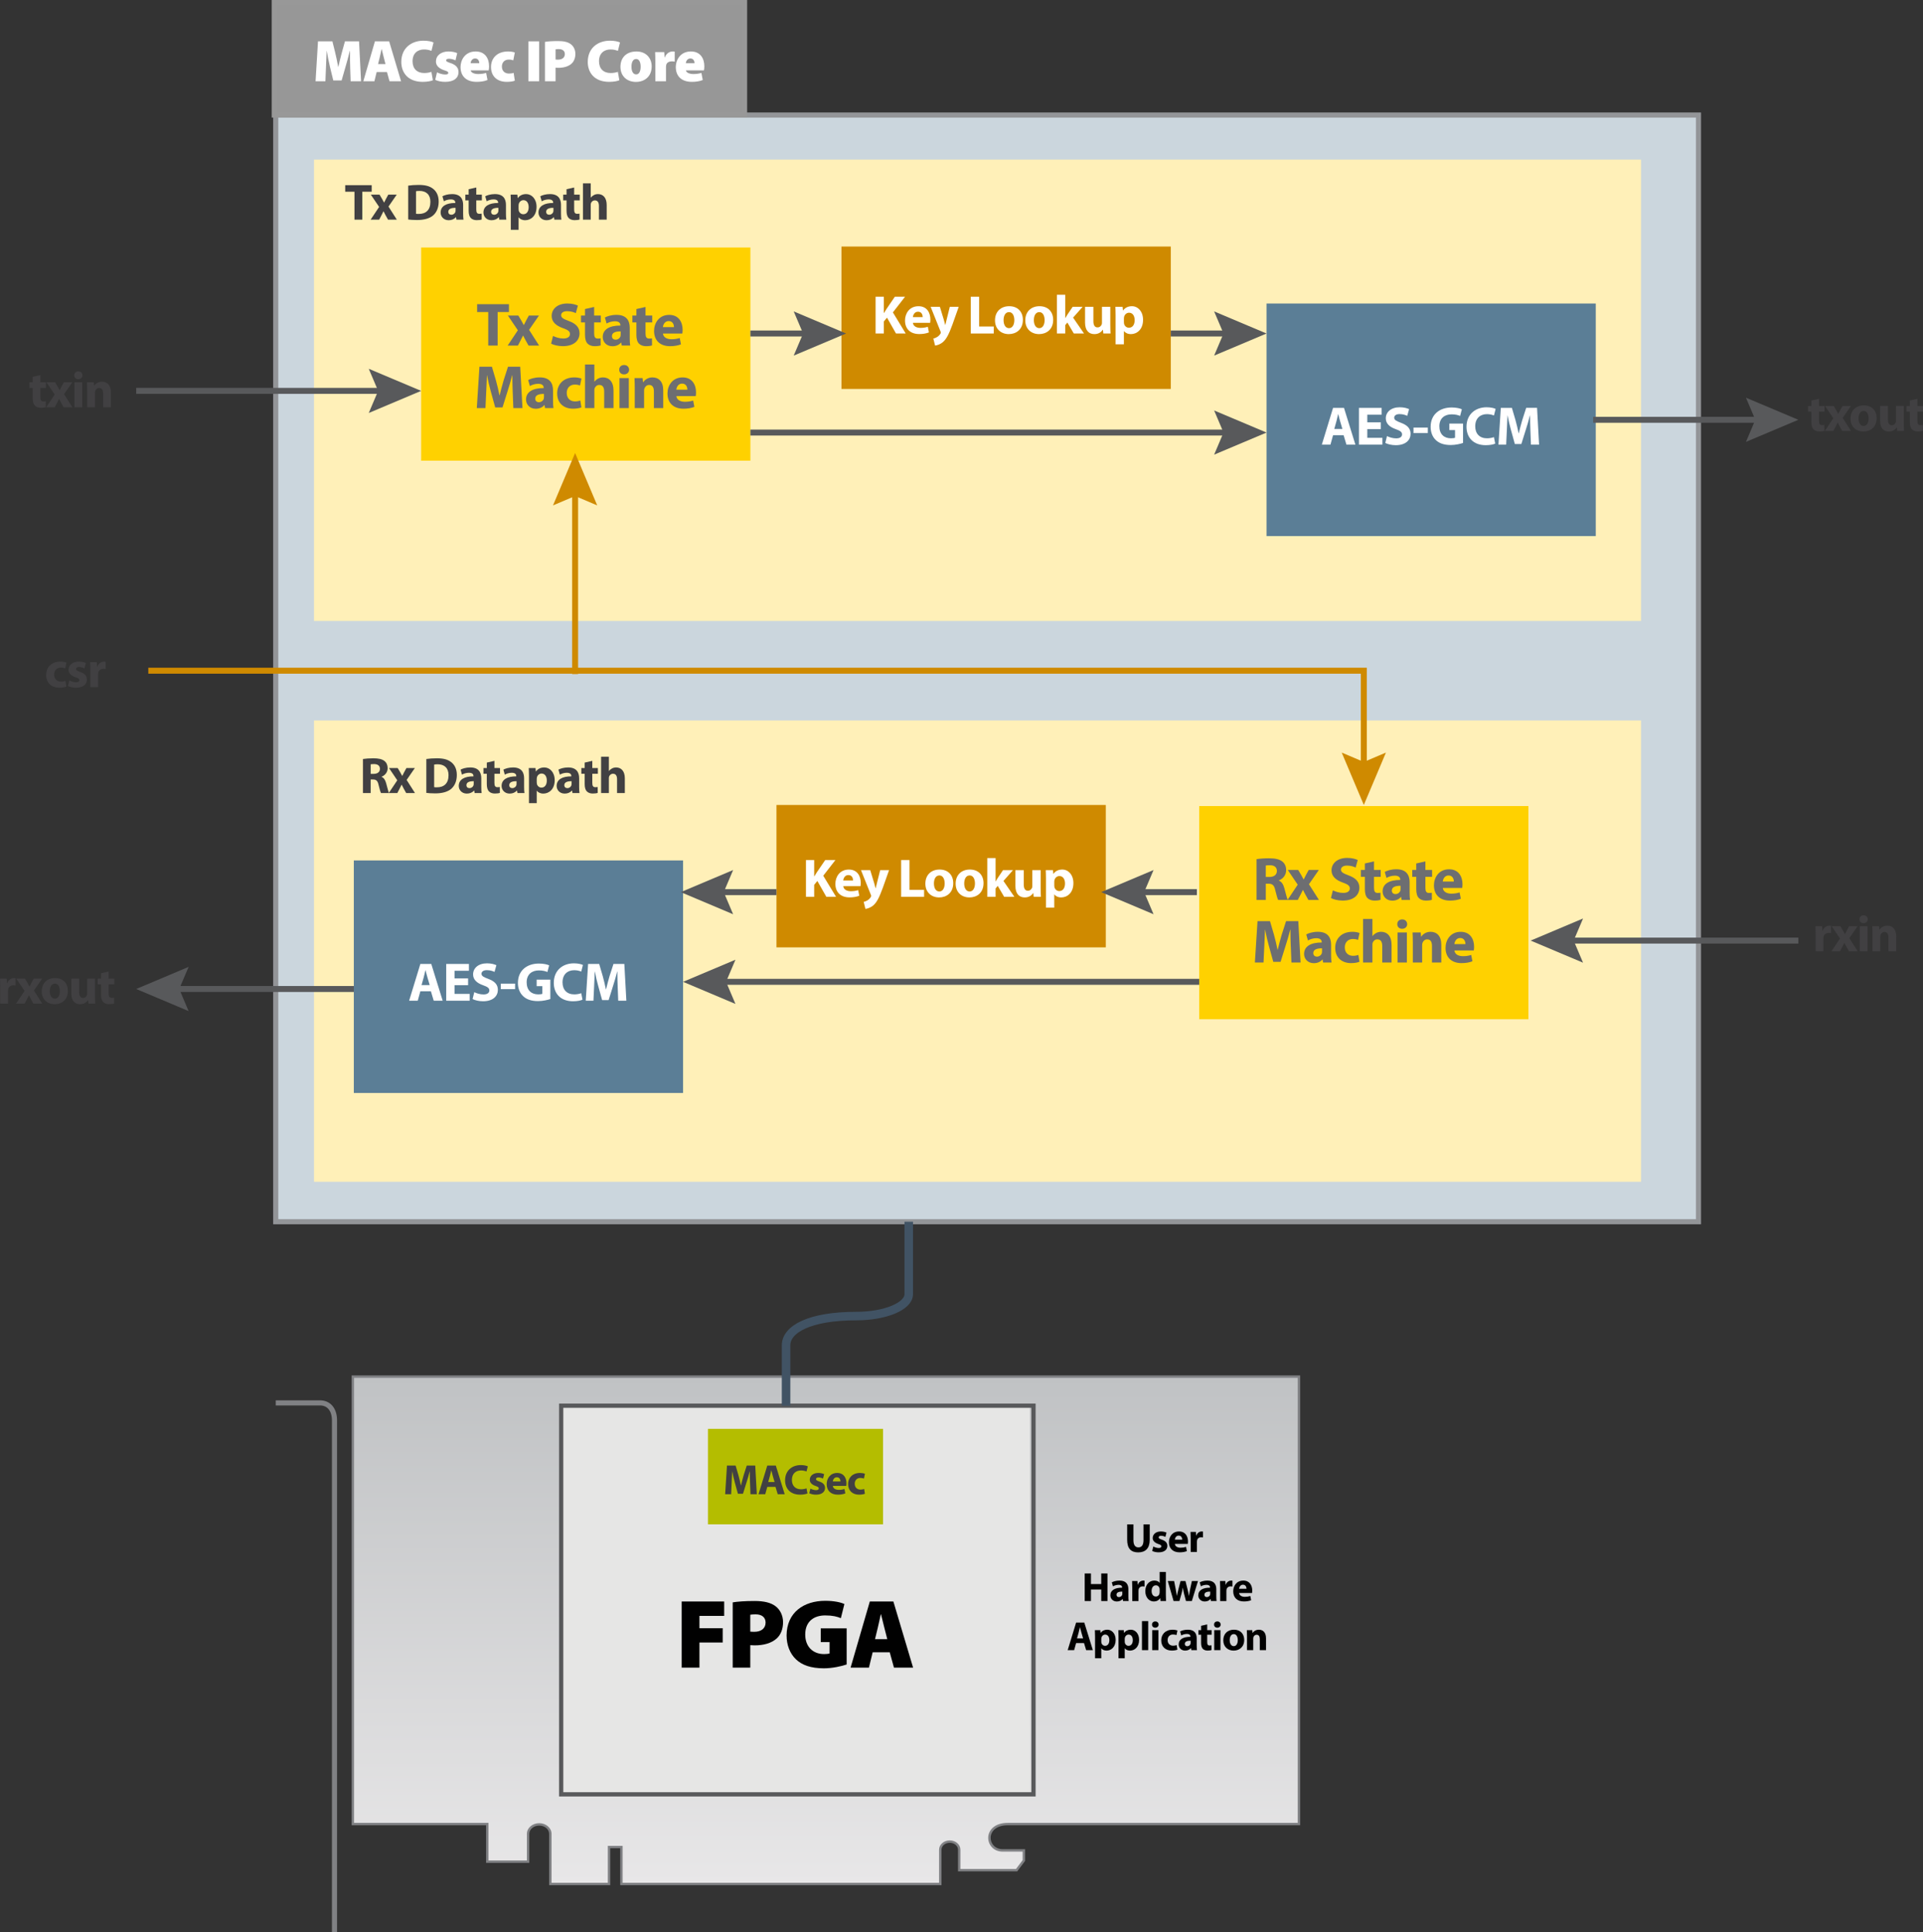 <svg xmlns="http://www.w3.org/2000/svg" xmlns:xlink="http://www.w3.org/1999/xlink" id="Layer_2" data-name="Layer 2" viewBox="0 0 2255.24 2266.48"><rect x="0" y="0" width="2255.24" height="2266.48" fill="#333333" stroke="none"/><defs><style>      .cls-1 {        fill: #cf8a00;      }      .cls-1, .cls-2, .cls-3, .cls-4, .cls-5, .cls-6, .cls-7, .cls-8, .cls-9, .cls-10, .cls-11, .cls-12, .cls-13 {        stroke-width: 0px;      }      .cls-2 {        fill: url(#linear-gradient);      }      .cls-3 {        fill: #6d6e71;      }      .cls-4 {        fill: #ffd100;      }      .cls-14 {        stroke: #808184;      }      .cls-14, .cls-15, .cls-16, .cls-17, .cls-18, .cls-19, .cls-20 {        stroke-miterlimit: 10;      }      .cls-14, .cls-15, .cls-19 {        stroke-width: 6px;      }      .cls-14, .cls-16, .cls-17, .cls-18, .cls-20 {        fill: none;      }      .cls-5 {        fill: #58595b;      }      .cls-6 {        fill: #010101;      }      .cls-7 {        fill: #e6e6e5;      }      .cls-8 {        fill: #5b7e96;      }      .cls-15 {        fill: #979797;        stroke: #989898;      }      .cls-9 {        fill: #fff;      }      .cls-16, .cls-17 {        stroke-width: 7px;      }      .cls-16, .cls-20 {        stroke: #58595b;      }      .cls-17 {        stroke: #cf8a00;      }      .cls-18 {        stroke: #415364;        stroke-width: 10px;      }      .cls-10 {        fill: #414042;      }      .cls-11 {        fill: #b4bd00;      }      .cls-12 {        fill: #fff0b8;      }      .cls-13 {        fill: #808184;      }      .cls-19 {        fill: #cbd6dd;        stroke: #939598;      }      .cls-20 {        stroke-width: 5px;      }    </style><linearGradient id="linear-gradient" x1="968.58" y1="2209.76" x2="968.58" y2="1614.65" gradientUnits="userSpaceOnUse"><stop offset="0" stop-color="#e8e7e8"></stop><stop offset="1" stop-color="#c0c2c4"></stop></linearGradient></defs><g id="Layer_1-2" data-name="Layer 1"><rect class="cls-19" x="323.36" y="134.92" width="1668.56" height="1298.06"></rect><rect class="cls-12" x="368.27" y="187.23" width="1556.3" height="541.09"></rect><rect class="cls-4" x="493.91" y="290.29" width="386.12" height="250.05"></rect><rect class="cls-8" x="1485.35" y="356" width="386.12" height="272.75"></rect><g><path class="cls-2" d="m728.78,2209.76v-43.34h-14.53v43.34h-68.82v-58.79c0-6.14-5.85-11.14-13.05-11.14s-13.05,5-13.05,11.14v32.63h-47.86v-44.14h-157.67v-524.81h1109.55v524.81h-341.46c-6.78,0-12.4,1.74-16.25,5.02-3.41,2.91-5.29,6.89-5.29,11.21,0,7.12,5.48,14.69,15.62,14.69h24.77v11.87l-8.53,11.31h-67.28v-24.03c0-5.24-4.98-9.51-11.1-9.51s-11.1,4.27-11.1,9.51v40.23h-373.96Z"></path><path class="cls-13" d="m1521.94,1616.06v521.99h-340.05c-7.12,0-13.06,1.85-17.17,5.36-3.73,3.18-5.78,7.54-5.78,12.28,0,7.8,5.97,16.1,17.03,16.1h23.36v9.99l-7.82,10.37h-65.16v-22.62c0-6.02-5.61-10.92-12.51-10.92s-12.51,4.9-12.51,10.92v38.82h-371.14v-43.34h-17.35v43.34h-66v-57.38c0-6.92-6.48-12.55-14.46-12.55s-14.46,5.63-14.46,12.55v31.22h-45.04v-44.14h-157.67v-521.99h1106.73m2.82-2.82H412.39v527.62h157.67v44.14h50.68v-34.04c0-5.38,5.21-9.73,11.64-9.73s11.64,4.36,11.64,9.73v60.2h71.64v-43.34h11.72v43.34h376.78v-41.64c0-4.47,4.34-8.1,9.69-8.1s9.69,3.63,9.69,8.1v25.44h69.39l9.24-12.25v-13.76h-26.18c-18.61,0-21.2-28.1,5.92-28.1h342.87v-527.62h0Z"></path></g><path class="cls-14" d="m323.38,1645.47h51.85c10.9,0,17.05,8.36,17.05,20.55,0,10.35,0,600.46,0,600.46"></path><rect class="cls-7" x="658.13" y="1648.76" width="549.66" height="455.84"></rect><g><path class="cls-6" d="m799.45,1878.4h49.84v16.92h-29v14.39h27.28v16.8h-27.28v29.46h-20.83v-77.58Z"></path><path class="cls-6" d="m859.3,1879.44c5.64-.92,13.81-1.61,25.67-1.61,11.16,0,19.11,1.96,24.52,6.1,5.29,3.91,8.86,10.82,8.86,18.76s-2.65,14.73-7.48,19.11c-6.33,5.64-15.42,8.06-25.9,8.06-1.96,0-3.8-.12-5.06-.23v26.36h-20.6v-76.54Zm20.6,34.3c1.15.11,2.53.23,4.72.23,8.17,0,13.24-4.14,13.24-10.82,0-5.75-3.91-9.67-11.74-9.67-3.11,0-5.18.23-6.22.46v19.8Z"></path><path class="cls-6" d="m992.93,1952.29c-5.75,1.96-16.57,4.49-26.7,4.49-15.31,0-25.67-3.8-32.69-10.47-7.25-6.91-11.05-16.92-11.05-28.08.12-26.93,20.14-40.63,45.35-40.63,10.47,0,18.42,1.84,22.44,3.8l-4.14,16.57c-4.37-1.84-9.55-3.22-18.42-3.22-12.78,0-23.37,6.68-23.37,22.44,0,14.5,9.32,22.9,22.1,22.9,2.76,0,5.52-.34,6.45-.69v-13.35h-10.36v-16.11h30.39v42.36Z"></path><path class="cls-6" d="m1023.43,1938.02l-4.37,17.96h-21.52l22.56-77.58h27.62l23.13,77.58h-22.44l-4.95-17.96h-20.03Zm17.15-15.42l-3.57-13.93c-1.15-4.37-2.65-10.7-3.8-15.31h-.23c-1.15,4.6-2.3,11.05-3.45,15.42l-3.34,13.81h14.39Z"></path></g><rect class="cls-20" x="658.13" y="1648.76" width="553.92" height="455.84"></rect><path class="cls-18" d="m1065.75,1432.99v84.97c0,14.18-27.57,25.67-61.58,25.67h0c-54.6,0-82.3,15.36-82.3,34.3v70.84"></path><g><path class="cls-6" d="m1329.25,1787.93v18.62c0,5.57,2.11,8.4,5.86,8.4s5.95-2.69,5.95-8.4v-18.62h7.3v18.15c0,9.98-5.04,14.74-13.49,14.74s-12.96-4.51-12.96-14.83v-18.05h7.34Z"></path><path class="cls-6" d="m1352.58,1813.9c1.34.82,4.13,1.78,6.29,1.78s3.12-.77,3.12-1.97-.72-1.78-3.46-2.69c-4.85-1.63-6.72-4.27-6.67-7.06,0-4.37,3.74-7.68,9.55-7.68,2.74,0,5.18.62,6.62,1.34l-1.3,5.04c-1.06-.58-3.07-1.34-5.09-1.34-1.78,0-2.78.72-2.78,1.92,0,1.1.91,1.68,3.79,2.69,4.46,1.54,6.34,3.79,6.38,7.25,0,4.37-3.46,7.58-10.18,7.58-3.07,0-5.81-.67-7.58-1.63l1.3-5.23Z"></path><path class="cls-6" d="m1377.87,1810.88c.24,3.02,3.22,4.46,6.62,4.46,2.5,0,4.51-.34,6.48-.96l.96,4.94c-2.4.96-5.33,1.44-8.5,1.44-7.97,0-12.53-4.61-12.53-11.95,0-5.95,3.7-12.53,11.86-12.53,7.58,0,10.46,5.9,10.46,11.71,0,1.25-.14,2.35-.24,2.88h-15.12Zm8.59-4.99c0-1.78-.77-4.75-4.13-4.75-3.07,0-4.32,2.78-4.51,4.75h8.64Z"></path><path class="cls-6" d="m1396.4,1804.54c0-3.46-.1-5.71-.19-7.73h6.29l.24,4.32h.19c1.2-3.41,4.08-4.85,6.34-4.85.67,0,1.01,0,1.54.1v6.87c-.53-.1-1.15-.19-1.97-.19-2.69,0-4.51,1.44-4.99,3.7-.1.48-.14,1.06-.14,1.63v11.91h-7.3v-15.75Z"></path><path class="cls-6" d="m1279.45,1845.53v12.43h12.05v-12.43h7.3v32.35h-7.3v-13.54h-12.05v13.54h-7.34v-32.35h7.34Z"></path><path class="cls-6" d="m1317.08,1877.88l-.43-2.35h-.14c-1.54,1.87-3.94,2.88-6.72,2.88-4.75,0-7.58-3.46-7.58-7.2,0-6.1,5.47-9.02,13.78-8.98v-.34c0-1.25-.67-3.02-4.27-3.02-2.4,0-4.94.82-6.48,1.78l-1.34-4.7c1.63-.91,4.85-2.06,9.12-2.06,7.82,0,10.32,4.61,10.32,10.13v8.16c0,2.26.1,4.42.34,5.71h-6.58Zm-.86-11.09c-3.84-.05-6.82.86-6.82,3.7,0,1.87,1.25,2.78,2.88,2.78,1.82,0,3.31-1.2,3.79-2.69.1-.38.14-.82.14-1.25v-2.54Z"></path><path class="cls-6" d="m1327.88,1862.14c0-3.46-.1-5.71-.19-7.73h6.29l.24,4.32h.19c1.2-3.41,4.08-4.85,6.34-4.85.67,0,1.01,0,1.54.1v6.87c-.53-.1-1.15-.19-1.97-.19-2.69,0-4.51,1.44-4.99,3.7-.1.48-.14,1.06-.14,1.63v11.91h-7.3v-15.75Z"></path><path class="cls-6" d="m1367.29,1843.8v27.07c0,2.64.1,5.42.19,7.01h-6.48l-.34-3.46h-.1c-1.49,2.64-4.32,3.98-7.34,3.98-5.57,0-10.03-4.75-10.03-12.05-.05-7.92,4.9-12.48,10.51-12.48,2.88,0,5.14,1.01,6.19,2.64h.1v-12.72h7.3Zm-7.3,20.55c0-.38-.05-.91-.1-1.3-.43-1.97-2.02-3.6-4.27-3.6-3.31,0-5.04,2.98-5.04,6.67,0,3.98,1.97,6.48,4.99,6.48,2.11,0,3.79-1.44,4.22-3.5.14-.53.19-1.06.19-1.68v-3.07Z"></path><path class="cls-6" d="m1376.98,1854.41l1.87,9.6c.48,2.45.96,5.04,1.34,7.73h.1c.48-2.69,1.15-5.38,1.73-7.68l2.5-9.65h5.76l2.35,9.36c.62,2.64,1.25,5.28,1.73,7.97h.1c.34-2.69.82-5.33,1.34-8.02l2.02-9.31h7.15l-7.2,23.47h-6.87l-2.21-8.26c-.58-2.3-1.01-4.42-1.49-7.3h-.1c-.43,2.93-.91,5.09-1.54,7.3l-2.35,8.26h-6.86l-6.82-23.47h7.44Z"></path><path class="cls-6" d="m1420.18,1877.88l-.43-2.35h-.14c-1.54,1.87-3.94,2.88-6.72,2.88-4.75,0-7.58-3.46-7.58-7.2,0-6.1,5.47-9.02,13.78-8.98v-.34c0-1.25-.67-3.02-4.27-3.02-2.4,0-4.94.82-6.48,1.78l-1.34-4.7c1.63-.91,4.85-2.06,9.12-2.06,7.82,0,10.32,4.61,10.32,10.13v8.16c0,2.26.1,4.42.34,5.71h-6.58Zm-.86-11.09c-3.84-.05-6.82.86-6.82,3.7,0,1.87,1.25,2.78,2.88,2.78,1.82,0,3.31-1.2,3.79-2.69.1-.38.14-.82.14-1.25v-2.54Z"></path><path class="cls-6" d="m1430.98,1862.14c0-3.46-.1-5.71-.19-7.73h6.29l.24,4.32h.19c1.2-3.41,4.08-4.85,6.34-4.85.67,0,1.01,0,1.54.1v6.87c-.53-.1-1.15-.19-1.97-.19-2.69,0-4.51,1.44-4.99,3.7-.1.48-.14,1.06-.14,1.63v11.91h-7.3v-15.75Z"></path><path class="cls-6" d="m1453.25,1868.48c.24,3.02,3.22,4.46,6.62,4.46,2.5,0,4.51-.34,6.48-.96l.96,4.94c-2.4.96-5.33,1.44-8.5,1.44-7.97,0-12.53-4.61-12.53-11.95,0-5.95,3.7-12.53,11.86-12.53,7.58,0,10.46,5.9,10.46,11.71,0,1.25-.14,2.35-.24,2.88h-15.12Zm8.59-4.99c0-1.78-.77-4.75-4.13-4.75-3.07,0-4.32,2.78-4.51,4.75h8.64Z"></path><path class="cls-6" d="m1262.03,1927.18l-2.3,8.3h-7.58l9.89-32.35h9.6l10.03,32.35h-7.87l-2.5-8.3h-9.26Zm8.21-5.47l-2.02-6.86c-.58-1.92-1.15-4.32-1.63-6.24h-.1c-.48,1.92-.96,4.37-1.49,6.24l-1.92,6.86h7.15Z"></path><path class="cls-6" d="m1284.25,1919.88c0-3.07-.1-5.71-.19-7.87h6.34l.34,3.26h.1c1.73-2.5,4.42-3.79,7.82-3.79,5.14,0,9.75,4.46,9.75,11.95,0,8.54-5.42,12.58-10.66,12.58-2.83,0-5.04-1.15-6.1-2.69h-.1v11.67h-7.3v-25.11Zm7.3,5.52c0,.58.05,1.1.14,1.54.48,1.97,2.16,3.46,4.27,3.46,3.17,0,5.04-2.64,5.04-6.62,0-3.74-1.68-6.58-4.94-6.58-2.06,0-3.89,1.54-4.37,3.7-.1.38-.14.86-.14,1.3v3.22Z"></path><path class="cls-6" d="m1311.75,1919.88c0-3.07-.1-5.71-.19-7.87h6.34l.34,3.26h.1c1.73-2.5,4.42-3.79,7.82-3.79,5.14,0,9.75,4.46,9.75,11.95,0,8.54-5.42,12.58-10.66,12.58-2.83,0-5.04-1.15-6.1-2.69h-.1v11.67h-7.3v-25.11Zm7.3,5.52c0,.58.05,1.1.14,1.54.48,1.97,2.16,3.46,4.27,3.46,3.17,0,5.04-2.64,5.04-6.62,0-3.74-1.68-6.58-4.94-6.58-2.06,0-3.89,1.54-4.37,3.7-.1.38-.14.86-.14,1.3v3.22Z"></path><path class="cls-6" d="m1339.26,1901.4h7.3v34.08h-7.3v-34.08Z"></path><path class="cls-6" d="m1358.79,1905.48c0,2.02-1.54,3.65-3.94,3.65s-3.84-1.63-3.79-3.65c-.05-2.11,1.49-3.7,3.84-3.7s3.84,1.58,3.89,3.7Zm-7.54,30v-23.47h7.3v23.47h-7.3Z"></path><path class="cls-6" d="m1380.82,1934.91c-1.3.58-3.74,1.06-6.53,1.06-7.58,0-12.43-4.61-12.43-12,0-6.87,4.7-12.48,13.44-12.48,1.92,0,4.03.34,5.57.91l-1.15,5.42c-.86-.38-2.16-.72-4.08-.72-3.84,0-6.34,2.74-6.29,6.58,0,4.32,2.88,6.58,6.43,6.58,1.73,0,3.07-.29,4.18-.72l.86,5.38Z"></path><path class="cls-6" d="m1397.19,1935.48l-.43-2.35h-.14c-1.54,1.87-3.94,2.88-6.72,2.88-4.75,0-7.58-3.46-7.58-7.2,0-6.1,5.47-9.02,13.78-8.98v-.34c0-1.25-.67-3.02-4.27-3.02-2.4,0-4.94.82-6.48,1.78l-1.34-4.7c1.63-.91,4.85-2.06,9.12-2.06,7.82,0,10.32,4.61,10.32,10.13v8.16c0,2.26.1,4.42.34,5.71h-6.58Zm-.86-11.09c-3.84-.05-6.82.86-6.82,3.7,0,1.87,1.25,2.78,2.88,2.78,1.82,0,3.31-1.2,3.79-2.69.1-.38.14-.82.14-1.25v-2.54Z"></path><path class="cls-6" d="m1415.77,1905.29v6.72h5.23v5.38h-5.23v8.5c0,2.83.67,4.13,2.88,4.13.91,0,1.63-.1,2.16-.19l.05,5.52c-.96.38-2.69.62-4.75.62-2.35,0-4.32-.82-5.47-2.02-1.34-1.39-2.02-3.65-2.02-6.96v-9.6h-3.12v-5.38h3.12v-5.09l7.15-1.63Z"></path><path class="cls-6" d="m1431.56,1905.48c0,2.02-1.54,3.65-3.94,3.65s-3.84-1.63-3.79-3.65c-.05-2.11,1.49-3.7,3.84-3.7s3.84,1.58,3.89,3.7Zm-7.54,30v-23.47h7.3v23.47h-7.3Z"></path><path class="cls-6" d="m1459.16,1923.48c0,8.59-6.1,12.53-12.38,12.53-6.87,0-12.15-4.51-12.15-12.1s4.99-12.43,12.53-12.43,12,4.94,12,12Zm-16.99.24c0,4.03,1.68,7.06,4.8,7.06,2.83,0,4.66-2.83,4.66-7.06,0-3.5-1.34-7.06-4.66-7.06-3.5,0-4.8,3.6-4.8,7.06Z"></path><path class="cls-6" d="m1462.47,1919.5c0-2.93-.1-5.42-.19-7.49h6.34l.34,3.22h.14c.96-1.49,3.36-3.74,7.25-3.74,4.8,0,8.4,3.17,8.4,10.08v13.92h-7.3v-13.01c0-3.02-1.06-5.09-3.7-5.09-2.02,0-3.22,1.39-3.7,2.74-.19.43-.29,1.15-.29,1.82v13.54h-7.3v-15.99Z"></path></g><rect class="cls-11" x="830.3" y="1675.91" width="205.33" height="112.02"></rect><g><path class="cls-10" d="m879.64,1739.73c-.15-4.04-.3-8.94-.3-13.83h-.15c-1.05,4.29-2.45,9.09-3.75,13.03l-4.09,13.13h-5.94l-3.59-13.03c-1.1-3.94-2.25-8.74-3.05-13.13h-.1c-.2,4.54-.35,9.74-.6,13.93l-.6,12.78h-7.04l2.15-33.65h10.13l3.29,11.23c1.05,3.89,2.1,8.09,2.85,12.03h.15c.95-3.89,2.1-8.34,3.2-12.08l3.59-11.18h9.94l1.85,33.65h-7.44l-.5-12.88Z"></path><path class="cls-10" d="m899.86,1743.97l-2.4,8.64h-7.89l10.29-33.65h9.99l10.43,33.65h-8.19l-2.6-8.64h-9.64Zm8.54-5.69l-2.1-7.14c-.6-2-1.2-4.49-1.7-6.49h-.1c-.5,2-1,4.54-1.55,6.49l-2,7.14h7.44Z"></path><path class="cls-10" d="m946.99,1751.66c-1.4.7-4.54,1.45-8.64,1.45-11.63,0-17.62-7.24-17.62-16.83,0-11.48,8.19-17.87,18.37-17.87,3.94,0,6.94.8,8.29,1.5l-1.55,6.04c-1.55-.65-3.69-1.25-6.39-1.25-6.04,0-10.73,3.64-10.73,11.13,0,6.74,3.99,10.98,10.78,10.98,2.3,0,4.84-.5,6.34-1.1l1.15,5.94Z"></path><path class="cls-10" d="m950.44,1745.97c1.4.85,4.29,1.85,6.54,1.85s3.25-.8,3.25-2.05-.75-1.85-3.59-2.8c-5.04-1.7-6.99-4.44-6.94-7.34,0-4.54,3.89-7.99,9.94-7.99,2.85,0,5.39.65,6.89,1.4l-1.35,5.24c-1.1-.6-3.2-1.4-5.29-1.4-1.85,0-2.9.75-2.9,2,0,1.15.95,1.75,3.94,2.8,4.64,1.6,6.59,3.94,6.64,7.54,0,4.54-3.6,7.89-10.58,7.89-3.2,0-6.04-.7-7.89-1.7l1.35-5.44Z"></path><path class="cls-10" d="m976.75,1742.82c.25,3.15,3.34,4.64,6.89,4.64,2.6,0,4.69-.35,6.74-1l1,5.14c-2.5,1-5.54,1.5-8.84,1.5-8.29,0-13.03-4.79-13.03-12.43,0-6.19,3.84-13.03,12.33-13.03,7.89,0,10.88,6.14,10.88,12.18,0,1.3-.15,2.45-.25,3h-15.73Zm8.94-5.19c0-1.85-.8-4.94-4.29-4.94-3.2,0-4.49,2.9-4.69,4.94h8.99Z"></path><path class="cls-10" d="m1014.34,1752.01c-1.35.6-3.89,1.1-6.79,1.1-7.89,0-12.93-4.79-12.93-12.48,0-7.14,4.89-12.98,13.98-12.98,2,0,4.19.35,5.79.95l-1.2,5.64c-.9-.4-2.25-.75-4.24-.75-3.99,0-6.59,2.85-6.54,6.84,0,4.49,3,6.84,6.69,6.84,1.8,0,3.2-.3,4.34-.75l.9,5.59Z"></path></g><rect class="cls-15" x="321.67" y="3" width="551.56" height="131.92"></rect><g><path class="cls-9" d="m410.67,78.57c-.14-5.35-.28-11.6-.21-18.9h-.21c-1.46,6.18-3.41,13.2-4.93,18.34l-4.66,16.33h-9.8l-3.96-16.26c-1.18-5.07-2.64-12.02-3.68-18.41h-.14c-.28,6.6-.56,13.55-.76,18.9l-.69,16.75h-11.54l2.85-46.83h16.89l3.13,12.58c1.25,5.21,2.64,11.47,3.61,17.16h.28c1.32-5.7,2.85-12.3,4.24-17.23l3.47-12.51h16.54l2.36,46.83h-12.23l-.56-16.75Z"></path><path class="cls-9" d="m441.73,84.48l-2.64,10.84h-13l13.62-46.83h16.68l13.97,46.83h-13.55l-2.99-10.84h-12.09Zm10.35-9.31l-2.15-8.41c-.7-2.64-1.6-6.46-2.29-9.24h-.14c-.7,2.78-1.39,6.67-2.08,9.31l-2.02,8.34h8.69Z"></path><path class="cls-9" d="m507.67,94.14c-1.81.83-6.18,1.88-11.81,1.88-17.51,0-25.22-10.91-25.22-23.35,0-16.54,12.09-24.95,26.06-24.95,5.42,0,9.8,1.04,11.74,2.08l-2.43,9.87c-2.08-.83-4.93-1.67-8.69-1.67-7.23,0-13.48,4.24-13.48,13.83,0,8.55,5.07,13.83,13.69,13.83,3.06,0,6.46-.62,8.41-1.39l1.74,9.87Z"></path><path class="cls-9" d="m512.53,84.83c1.95,1.18,6.39,2.57,9.52,2.57,2.64,0,3.68-.62,3.68-1.88s-.76-1.81-4.45-2.99c-7.5-2.36-10.08-6.46-10.01-10.42,0-6.81,5.77-11.74,14.73-11.74,4.24,0,7.99.9,10.21,1.95l-2.01,8.48c-1.6-.76-4.79-1.88-7.57-1.88-2.15,0-3.41.56-3.41,1.95,0,1.11,1.11,1.81,5.14,3.13,6.74,2.22,9.31,5.7,9.38,10.63,0,6.53-5.07,11.4-15.63,11.4-4.73,0-8.96-.97-11.67-2.36l2.08-8.83Z"></path><path class="cls-9" d="m552,82.6c.42,2.71,4.38,4.24,8.75,4.24,3.27,0,6.32-.35,9.38-1.32l1.6,8.34c-4.1,1.67-8.55,2.15-12.79,2.15-12.02,0-18.83-6.6-18.83-17.44,0-7.99,5.14-18.21,17.72-18.21,11.05,0,15.77,8.13,15.77,17.51,0,2.08-.28,3.89-.49,4.72h-21.12Zm10.08-8.48c0-1.95-.9-5.56-4.86-5.56-3.68,0-5.14,3.4-5.35,5.56h10.21Z"></path><path class="cls-9" d="m603.76,94.63c-2.08.9-5.63,1.39-9.45,1.39-11.33,0-18.48-6.6-18.48-17.51,0-9.73,6.67-18.14,20.01-18.14,2.5,0,5.49.35,7.92,1.18l-1.81,9.24c-1.18-.49-2.85-.9-5.35-.9-4.73,0-7.99,3.2-7.99,8.2,0,5.56,3.89,8.2,8.27,8.2,2.15,0,3.96-.21,5.49-.83l1.39,9.17Z"></path><path class="cls-9" d="m632.25,48.49v46.83h-12.58v-46.83h12.58Z"></path><path class="cls-9" d="m639.13,49.11c3.41-.56,8.34-.97,15.5-.97,6.74,0,11.54,1.18,14.8,3.68,3.2,2.36,5.35,6.53,5.35,11.33s-1.6,8.89-4.52,11.54c-3.82,3.4-9.31,4.86-15.63,4.86-1.18,0-2.29-.07-3.06-.14v15.91h-12.44v-46.21Zm12.44,20.71c.69.07,1.53.14,2.85.14,4.93,0,7.99-2.5,7.99-6.53,0-3.47-2.36-5.84-7.09-5.84-1.88,0-3.13.14-3.75.28v11.95Z"></path><path class="cls-9" d="m726.33,94.14c-1.81.83-6.18,1.88-11.81,1.88-17.51,0-25.22-10.91-25.22-23.35,0-16.54,12.09-24.95,26.06-24.95,5.42,0,9.8,1.04,11.74,2.08l-2.43,9.87c-2.08-.83-4.93-1.67-8.69-1.67-7.23,0-13.48,4.24-13.48,13.83,0,8.55,5.07,13.83,13.69,13.83,3.06,0,6.46-.62,8.41-1.39l1.74,9.87Z"></path><path class="cls-9" d="m764.27,77.88c0,12.44-8.89,18.21-18.48,18.21-10.21,0-18.14-6.53-18.14-17.65s7.16-18.07,18.83-18.07c10.7,0,17.79,7.23,17.79,17.51Zm-23.7.35c0,5.07,1.67,9.03,5.56,9.03,3.33,0,5.21-3.54,5.21-9.03,0-4.73-1.53-9.03-5.28-9.03-4.1,0-5.49,4.52-5.49,9.03Z"></path><path class="cls-9" d="m768.58,72.67c0-5.42-.14-8.69-.28-11.54h10.7l.42,6.18h.28c1.81-5.21,6.18-6.95,9.1-6.95,1.11,0,1.6,0,2.5.21v11.74c-.9-.21-1.88-.35-3.2-.35-3.68,0-6.18,1.53-6.81,4.31-.14.63-.21,1.32-.21,2.15v16.89h-12.51v-22.65Z"></path><path class="cls-9" d="m804.44,82.6c.42,2.71,4.38,4.24,8.75,4.24,3.27,0,6.32-.35,9.38-1.32l1.6,8.34c-4.1,1.67-8.55,2.15-12.79,2.15-12.02,0-18.83-6.6-18.83-17.44,0-7.99,5.14-18.21,17.72-18.21,11.05,0,15.77,8.13,15.77,17.51,0,2.08-.28,3.89-.49,4.72h-21.12Zm10.08-8.48c0-1.95-.9-5.56-4.86-5.56-3.68,0-5.14,3.4-5.35,5.56h10.21Z"></path></g><g><path class="cls-3" d="m572.6,366h-13.03v-9.22h37.3v9.22h-13.25v39.32h-11.02v-39.32Z"></path><path class="cls-3" d="m607.88,370.11l3.46,5.83c1.01,1.8,1.94,3.6,2.88,5.26h.14c.94-1.87,1.8-3.67,2.74-5.4l3.1-5.69h11.88l-11.59,16.78,11.74,18.43h-12.38l-3.53-6.34c-1.01-1.73-1.87-3.53-2.74-5.33h-.22c-.86,1.87-1.8,3.6-2.66,5.33l-3.31,6.34h-12.03l11.95-17.93-11.67-17.28h12.24Z"></path><path class="cls-3" d="m648.56,394.01c2.95,1.51,7.49,3.02,12.17,3.02,5.04,0,7.71-2.09,7.71-5.26s-2.3-4.75-8.14-6.84c-8.06-2.81-13.32-7.27-13.32-14.33,0-8.28,6.91-14.62,18.36-14.62,5.47,0,9.5,1.15,12.39,2.45l-2.45,8.86c-1.94-.94-5.4-2.3-10.15-2.3s-7.06,2.16-7.06,4.68c0,3.1,2.74,4.46,9,6.84,8.57,3.17,12.6,7.63,12.6,14.47,0,8.14-6.26,15.05-19.59,15.05-5.54,0-11.02-1.44-13.75-2.95l2.23-9.07Z"></path><path class="cls-3" d="m696.8,360.03v10.08h7.85v8.06h-7.85v12.75c0,4.25,1.01,6.19,4.32,6.19,1.37,0,2.45-.14,3.24-.29l.07,8.28c-1.44.58-4.03.94-7.13.94-3.53,0-6.48-1.22-8.21-3.02-2.02-2.09-3.02-5.47-3.02-10.44v-14.4h-4.68v-8.06h4.68v-7.63l10.73-2.45Z"></path><path class="cls-3" d="m729.2,405.32l-.65-3.53h-.22c-2.3,2.81-5.9,4.32-10.08,4.32-7.13,0-11.38-5.18-11.38-10.8,0-9.14,8.21-13.54,20.67-13.46v-.5c0-1.87-1.01-4.54-6.41-4.54-3.6,0-7.42,1.22-9.72,2.66l-2.02-7.06c2.45-1.37,7.27-3.1,13.68-3.1,11.74,0,15.48,6.91,15.48,15.19v12.24c0,3.38.14,6.62.5,8.57h-9.86Zm-1.3-16.63c-5.76-.07-10.22,1.3-10.22,5.54,0,2.81,1.87,4.18,4.32,4.18,2.74,0,4.97-1.8,5.69-4.03.14-.58.22-1.22.22-1.87v-3.82Z"></path><path class="cls-3" d="m757.06,360.03v10.08h7.85v8.06h-7.85v12.75c0,4.25,1.01,6.19,4.32,6.19,1.37,0,2.45-.14,3.24-.29l.07,8.28c-1.44.58-4.03.94-7.13.94-3.53,0-6.48-1.22-8.21-3.02-2.02-2.09-3.02-5.47-3.02-10.44v-14.4h-4.68v-8.06h4.68v-7.63l10.73-2.45Z"></path><path class="cls-3" d="m777.51,391.21c.36,4.54,4.83,6.7,9.94,6.7,3.74,0,6.77-.5,9.72-1.44l1.44,7.42c-3.6,1.44-7.99,2.16-12.75,2.16-11.95,0-18.79-6.91-18.79-17.93,0-8.93,5.54-18.79,17.79-18.79,11.38,0,15.7,8.86,15.7,17.57,0,1.87-.22,3.53-.36,4.32h-22.68Zm12.89-7.49c0-2.66-1.15-7.13-6.19-7.13-4.61,0-6.48,4.18-6.77,7.13h12.96Z"></path><path class="cls-3" d="m601.29,460.09c-.22-5.83-.43-12.89-.43-19.95h-.22c-1.51,6.19-3.53,13.11-5.4,18.79l-5.91,18.94h-8.57l-5.18-18.79c-1.58-5.69-3.24-12.6-4.39-18.94h-.14c-.29,6.55-.5,14.04-.86,20.09l-.86,18.43h-10.15l3.1-48.53h14.62l4.75,16.2c1.51,5.62,3.02,11.67,4.1,17.35h.22c1.37-5.62,3.02-12.02,4.61-17.42l5.18-16.13h14.33l2.66,48.53h-10.73l-.72-18.58Z"></path><path class="cls-3" d="m639.23,478.66l-.65-3.53h-.22c-2.3,2.81-5.9,4.32-10.08,4.32-7.13,0-11.38-5.18-11.38-10.8,0-9.14,8.21-13.54,20.67-13.46v-.5c0-1.87-1.01-4.54-6.41-4.54-3.6,0-7.42,1.22-9.72,2.66l-2.02-7.06c2.45-1.37,7.27-3.1,13.68-3.1,11.74,0,15.48,6.91,15.48,15.19v12.24c0,3.38.14,6.62.5,8.57h-9.87Zm-1.3-16.63c-5.76-.07-10.22,1.3-10.22,5.54,0,2.81,1.87,4.18,4.32,4.18,2.74,0,4.97-1.8,5.69-4.03.14-.58.22-1.22.22-1.87v-3.82Z"></path><path class="cls-3" d="m681.86,477.8c-1.94.86-5.62,1.58-9.79,1.58-11.38,0-18.65-6.91-18.65-18,0-10.3,7.06-18.72,20.16-18.72,2.88,0,6.05.5,8.35,1.37l-1.73,8.14c-1.3-.58-3.24-1.08-6.12-1.08-5.76,0-9.5,4.1-9.43,9.86,0,6.48,4.32,9.87,9.65,9.87,2.59,0,4.61-.43,6.26-1.08l1.3,8.06Z"></path><path class="cls-3" d="m686.1,427.54h10.94v20.09h.14c1.15-1.51,2.59-2.66,4.32-3.6,1.58-.86,3.67-1.37,5.69-1.37,6.98,0,12.31,4.82,12.31,15.41v20.59h-10.94v-19.37c0-4.61-1.58-7.78-5.69-7.78-2.88,0-4.68,1.87-5.47,3.82-.29.72-.36,1.66-.36,2.45v20.88h-10.94v-51.12Z"></path><path class="cls-3" d="m737.8,433.66c0,3.02-2.3,5.47-5.9,5.47s-5.76-2.45-5.69-5.47c-.07-3.17,2.23-5.54,5.76-5.54s5.76,2.38,5.83,5.54Zm-11.3,45v-35.21h10.94v35.21h-10.94Z"></path><path class="cls-3" d="m744.42,454.69c0-4.39-.14-8.14-.29-11.23h9.5l.5,4.82h.22c1.44-2.23,5.04-5.62,10.87-5.62,7.2,0,12.6,4.75,12.6,15.12v20.88h-10.95v-19.51c0-4.54-1.58-7.63-5.54-7.63-3.02,0-4.83,2.09-5.54,4.1-.29.65-.43,1.73-.43,2.74v20.31h-10.95v-23.98Z"></path><path class="cls-3" d="m793.24,464.55c.36,4.54,4.83,6.7,9.94,6.7,3.74,0,6.77-.5,9.72-1.44l1.44,7.42c-3.6,1.44-7.99,2.16-12.75,2.16-11.95,0-18.79-6.91-18.79-17.93,0-8.93,5.54-18.79,17.79-18.79,11.38,0,15.7,8.86,15.7,17.57,0,1.87-.22,3.53-.36,4.32h-22.68Zm12.89-7.49c0-2.66-1.15-7.13-6.19-7.13-4.61,0-6.48,4.18-6.77,7.13h12.96Z"></path></g><rect class="cls-1" x="986.85" y="289.17" width="386.24" height="167.01"></rect><g><path class="cls-9" d="m1026.88,348.04h9.66v19.07h.19c.96-1.66,1.98-3.2,2.94-4.74l9.79-14.33h11.97l-14.27,18.37,15.04,24.77h-11.39l-10.56-18.62-3.71,4.54v14.08h-9.66v-43.13Z"></path><path class="cls-9" d="m1070.66,378.63c.32,4.03,4.29,5.95,8.83,5.95,3.33,0,6.02-.45,8.64-1.28l1.28,6.59c-3.2,1.28-7.1,1.92-11.33,1.92-10.62,0-16.7-6.14-16.7-15.93,0-7.94,4.93-16.7,15.81-16.7,10.11,0,13.95,7.87,13.95,15.62,0,1.66-.19,3.14-.32,3.84h-20.16Zm11.46-6.66c0-2.37-1.02-6.34-5.5-6.34-4.1,0-5.76,3.71-6.02,6.34h11.52Z"></path><path class="cls-9" d="m1102.27,359.88l4.67,15.36c.51,1.86,1.15,4.16,1.54,5.82h.19c.45-1.66.96-4.03,1.41-5.82l3.84-15.36h10.43l-7.29,20.61c-4.48,12.42-7.49,17.41-11.01,20.54-3.39,2.94-6.97,3.97-9.41,4.29l-2.05-8.25c1.22-.19,2.75-.77,4.22-1.66,1.47-.77,3.07-2.3,4.03-3.9.32-.45.51-.96.51-1.41,0-.32-.06-.83-.45-1.6l-11.46-28.61h10.82Z"></path><path class="cls-9" d="m1138.5,348.04h9.79v34.94h17.15v8.19h-26.94v-43.13Z"></path><path class="cls-9" d="m1199.61,375.18c0,11.46-8.13,16.7-16.51,16.7-9.15,0-16.19-6.02-16.19-16.13s6.66-16.58,16.7-16.58,16,6.59,16,16Zm-22.65.32c0,5.38,2.24,9.41,6.4,9.41,3.78,0,6.21-3.78,6.21-9.41,0-4.67-1.79-9.41-6.21-9.41-4.67,0-6.4,4.8-6.4,9.41Z"></path><path class="cls-9" d="m1235.13,375.18c0,11.46-8.13,16.7-16.51,16.7-9.15,0-16.19-6.02-16.19-16.13s6.66-16.58,16.7-16.58,16,6.59,16,16Zm-22.65.32c0,5.38,2.24,9.41,6.4,9.41,3.78,0,6.21-3.78,6.21-9.41,0-4.67-1.79-9.41-6.21-9.41-4.67,0-6.4,4.8-6.4,9.41Z"></path><path class="cls-9" d="m1249.28,373.06h.13c.7-1.28,1.47-2.56,2.24-3.78l6.33-9.41h11.71l-11.2,12.67,12.8,18.62h-11.97l-7.55-12.86-2.5,3.07v9.79h-9.73v-45.44h9.73v27.33Z"></path><path class="cls-9" d="m1302.14,381.13c0,4.1.13,7.42.26,10.05h-8.45l-.45-4.42h-.19c-1.22,1.92-4.16,5.12-9.79,5.12-6.34,0-11.01-3.97-11.01-13.63v-18.37h9.79v16.83c0,4.54,1.47,7.3,4.86,7.3,2.69,0,4.22-1.86,4.86-3.39.26-.58.32-1.34.32-2.11v-18.62h9.79v21.25Z"></path><path class="cls-9" d="m1308.35,370.38c0-4.1-.13-7.62-.26-10.5h8.45l.45,4.35h.13c2.3-3.33,5.89-5.06,10.43-5.06,6.85,0,12.99,5.95,12.99,15.94,0,11.39-7.23,16.77-14.21,16.77-3.78,0-6.72-1.54-8.13-3.58h-.13v15.55h-9.73v-33.47Zm9.73,7.36c0,.77.06,1.47.19,2.05.64,2.62,2.88,4.61,5.7,4.61,4.22,0,6.72-3.52,6.72-8.83,0-4.99-2.24-8.77-6.59-8.77-2.75,0-5.18,2.05-5.82,4.93-.13.51-.19,1.15-.19,1.73v4.29Z"></path></g><g><path class="cls-10" d="m2133.26,467.76v8.4h6.54v6.72h-6.54v10.62c0,3.54.84,5.16,3.6,5.16,1.14,0,2.04-.12,2.7-.24l.06,6.9c-1.2.48-3.36.78-5.94.78-2.94,0-5.4-1.02-6.84-2.52-1.68-1.74-2.52-4.56-2.52-8.7v-12h-3.9v-6.72h3.9v-6.36l8.94-2.04Z"></path><path class="cls-10" d="m2150.54,476.16l2.88,4.86c.84,1.5,1.62,3,2.4,4.38h.12c.78-1.56,1.5-3.06,2.28-4.5l2.58-4.74h9.9l-9.66,13.98,9.78,15.36h-10.32l-2.94-5.28c-.84-1.44-1.56-2.94-2.28-4.44h-.18c-.72,1.56-1.5,3-2.22,4.44l-2.76,5.28h-10.02l9.96-14.94-9.72-14.4h10.2Z"></path><path class="cls-10" d="m2200.88,490.5c0,10.74-7.62,15.66-15.48,15.66-8.58,0-15.18-5.64-15.18-15.12s6.24-15.54,15.66-15.54,15,6.18,15,15Zm-21.24.3c0,5.04,2.1,8.82,6,8.82,3.54,0,5.82-3.54,5.82-8.82,0-4.38-1.68-8.82-5.82-8.82-4.38,0-6,4.5-6,8.82Z"></path><path class="cls-10" d="m2232.68,496.08c0,3.84.12,6.96.24,9.42h-7.92l-.42-4.14h-.18c-1.14,1.8-3.9,4.8-9.18,4.8-5.94,0-10.32-3.72-10.32-12.78v-17.22h9.18v15.78c0,4.26,1.38,6.84,4.56,6.84,2.52,0,3.96-1.74,4.56-3.18.24-.54.3-1.26.3-1.98v-17.46h9.18v19.92Z"></path><path class="cls-10" d="m2248.7,467.76v8.4h6.54v6.72h-6.54v10.62c0,3.54.84,5.16,3.6,5.16,1.14,0,2.04-.12,2.7-.24l.06,6.9c-1.2.48-3.36.78-5.94.78-2.94,0-5.4-1.02-6.84-2.52-1.68-1.74-2.52-4.56-2.52-8.7v-12h-3.9v-6.72h3.9v-6.36l8.94-2.04Z"></path></g><g><path class="cls-9" d="m1563.39,510.45l-3.07,11.07h-10.11l13.18-43.13h12.8l13.38,43.13h-10.5l-3.33-11.07h-12.35Zm10.94-7.29l-2.69-9.15c-.77-2.56-1.54-5.76-2.18-8.32h-.13c-.64,2.56-1.28,5.82-1.98,8.32l-2.56,9.15h9.54Z"></path><path class="cls-9" d="m1619.39,503.29h-15.87v10.24h17.73v8h-27.52v-43.13h26.62v8h-16.83v8.96h15.87v7.94Z"></path><path class="cls-9" d="m1626.62,511.48c2.62,1.34,6.66,2.69,10.82,2.69,4.48,0,6.85-1.86,6.85-4.67s-2.05-4.22-7.23-6.08c-7.17-2.5-11.84-6.46-11.84-12.74,0-7.36,6.14-12.99,16.32-12.99,4.86,0,8.45,1.02,11.01,2.18l-2.18,7.87c-1.73-.83-4.8-2.05-9.02-2.05s-6.27,1.92-6.27,4.16c0,2.75,2.43,3.97,8,6.08,7.62,2.82,11.2,6.78,11.2,12.86,0,7.23-5.57,13.38-17.41,13.38-4.93,0-9.79-1.28-12.22-2.62l1.98-8.06Z"></path><path class="cls-9" d="m1674.49,501.5v6.46h-16.77v-6.46h16.77Z"></path><path class="cls-9" d="m1715.83,519.54c-3.01,1.02-8.7,2.43-14.4,2.43-7.87,0-13.57-1.98-17.54-5.82-3.97-3.71-6.14-9.34-6.08-15.68.06-14.33,10.5-22.53,24.64-22.53,5.57,0,9.86,1.09,11.97,2.11l-2.05,7.81c-2.37-1.02-5.31-1.86-10.05-1.86-8.13,0-14.27,4.61-14.27,13.95s5.57,14.14,13.57,14.14c2.24,0,4.03-.26,4.8-.64v-9.02h-6.66v-7.62h16.06v22.72Z"></path><path class="cls-9" d="m1753.53,520.31c-1.79.9-5.82,1.86-11.07,1.86-14.91,0-22.59-9.28-22.59-21.57,0-14.72,10.5-22.91,23.55-22.91,5.06,0,8.9,1.02,10.62,1.92l-1.98,7.74c-1.98-.83-4.74-1.6-8.19-1.6-7.74,0-13.76,4.67-13.76,14.27,0,8.64,5.12,14.08,13.82,14.08,2.94,0,6.21-.64,8.13-1.41l1.47,7.62Z"></path><path class="cls-9" d="m1794.81,505.01c-.19-5.18-.38-11.46-.38-17.73h-.19c-1.34,5.5-3.14,11.65-4.8,16.7l-5.25,16.83h-7.62l-4.61-16.7c-1.41-5.05-2.88-11.2-3.9-16.83h-.13c-.26,5.82-.45,12.48-.77,17.85l-.77,16.38h-9.02l2.75-43.13h12.99l4.22,14.4c1.34,4.99,2.69,10.37,3.65,15.42h.19c1.22-4.99,2.69-10.69,4.1-15.49l4.61-14.33h12.74l2.37,43.13h-9.54l-.64-16.51Z"></path></g><g><line class="cls-16" x1="452.12" y1="458.47" x2="159.75" y2="458.47"></line><polygon class="cls-5" points="432.46 432.55 443.47 458.47 432.46 484.4 493.91 458.47 432.46 432.55"></polygon></g><rect class="cls-12" x="368.27" y="845.02" width="1556.3" height="541.09"></rect><g><line class="cls-16" x1="950.5" y1="391.17" x2="880.03" y2="391.17"></line><polygon class="cls-5" points="930.84 365.25 941.86 391.17 930.84 417.1 992.29 391.17 930.84 365.25"></polygon></g><g><line class="cls-16" x1="1443.56" y1="391.17" x2="1373.09" y2="391.17"></line><polygon class="cls-5" points="1423.9 365.25 1434.92 391.17 1423.9 417.1 1485.35 391.17 1423.9 365.25"></polygon></g><g><line class="cls-16" x1="1443.56" y1="507.36" x2="880.03" y2="507.36"></line><polygon class="cls-5" points="1423.9 481.43 1434.91 507.36 1423.9 533.28 1485.35 507.36 1423.9 481.43"></polygon></g><g><line class="cls-16" x1="2067.25" y1="492.38" x2="1868.43" y2="492.38"></line><polygon class="cls-5" points="2047.59 466.46 2058.6 492.38 2047.59 518.3 2109.04 492.38 2047.59 466.46"></polygon></g><g><path class="cls-10" d="m47.35,439.95v8.4h6.54v6.72h-6.54v10.62c0,3.54.84,5.16,3.6,5.16,1.14,0,2.04-.12,2.7-.24l.06,6.9c-1.2.48-3.36.78-5.94.78-2.94,0-5.4-1.02-6.84-2.52-1.68-1.74-2.52-4.56-2.52-8.7v-12h-3.9v-6.72h3.9v-6.36l8.94-2.04Z"></path><path class="cls-10" d="m64.63,448.35l2.88,4.86c.84,1.5,1.62,3,2.4,4.38h.12c.78-1.56,1.5-3.06,2.28-4.5l2.58-4.74h9.9l-9.66,13.98,9.78,15.36h-10.32l-2.94-5.28c-.84-1.44-1.56-2.94-2.28-4.44h-.18c-.72,1.56-1.5,3-2.22,4.44l-2.76,5.28h-10.02l9.96-14.94-9.72-14.4h10.2Z"></path><path class="cls-10" d="m96.73,440.19c0,2.52-1.92,4.56-4.92,4.56s-4.8-2.04-4.74-4.56c-.06-2.64,1.86-4.62,4.8-4.62s4.8,1.98,4.86,4.62Zm-9.42,37.5v-29.34h9.12v29.34h-9.12Z"></path><path class="cls-10" d="m102.25,457.71c0-3.66-.12-6.78-.24-9.36h7.92l.42,4.02h.18c1.2-1.86,4.2-4.68,9.06-4.68,6,0,10.5,3.96,10.5,12.6v17.4h-9.12v-16.26c0-3.78-1.32-6.36-4.62-6.36-2.52,0-4.02,1.74-4.62,3.42-.24.54-.36,1.44-.36,2.28v16.92h-9.12v-19.98Z"></path></g><g><line class="cls-16" x1="434.73" y1="1160" x2="201.54" y2="1160"></line><polygon class="cls-5" points="221.2 1134.07 210.18 1160 221.2 1185.92 159.75 1160 221.2 1134.07"></polygon></g><rect class="cls-4" x="1406.39" y="945.44" width="386.12" height="250.05"></rect><g><path class="cls-3" d="m1473.6,1007.71c3.53-.58,8.79-1.01,14.62-1.01,7.2,0,12.24,1.08,15.7,3.82,2.88,2.3,4.46,5.69,4.46,10.15,0,6.19-4.39,10.44-8.57,11.95v.22c3.38,1.37,5.26,4.61,6.48,9.07,1.51,5.47,3.02,11.81,3.96,13.68h-11.23c-.79-1.37-1.94-5.33-3.38-11.3-1.3-6.05-3.38-7.71-7.85-7.78h-3.31v19.08h-10.87v-47.88Zm10.87,20.88h4.32c5.47,0,8.71-2.74,8.71-6.99,0-4.46-3.02-6.7-8.06-6.77-2.66,0-4.18.22-4.97.36v13.39Z"></path><path class="cls-3" d="m1522.49,1020.38l3.46,5.83c1.01,1.8,1.94,3.6,2.88,5.26h.14c.94-1.87,1.8-3.67,2.74-5.4l3.1-5.69h11.88l-11.59,16.78,11.74,18.43h-12.38l-3.53-6.34c-1.01-1.73-1.87-3.53-2.74-5.33h-.22c-.86,1.87-1.8,3.6-2.67,5.33l-3.31,6.34h-12.03l11.95-17.93-11.67-17.28h12.24Z"></path><path class="cls-3" d="m1563.16,1044.29c2.95,1.51,7.49,3.02,12.17,3.02,5.04,0,7.7-2.09,7.7-5.26s-2.3-4.75-8.14-6.84c-8.06-2.81-13.32-7.27-13.32-14.33,0-8.28,6.91-14.62,18.36-14.62,5.47,0,9.5,1.15,12.38,2.45l-2.45,8.86c-1.94-.94-5.4-2.3-10.15-2.3s-7.06,2.16-7.06,4.68c0,3.1,2.74,4.46,9,6.84,8.57,3.17,12.6,7.63,12.6,14.47,0,8.14-6.26,15.05-19.59,15.05-5.54,0-11.02-1.44-13.75-2.95l2.23-9.07Z"></path><path class="cls-3" d="m1611.41,1010.3v10.08h7.85v8.06h-7.85v12.75c0,4.25,1.01,6.19,4.32,6.19,1.37,0,2.45-.14,3.24-.29l.07,8.28c-1.44.58-4.03.94-7.13.94-3.53,0-6.48-1.22-8.21-3.02-2.02-2.09-3.02-5.47-3.02-10.44v-14.4h-4.68v-8.06h4.68v-7.63l10.73-2.45Z"></path><path class="cls-3" d="m1643.81,1055.59l-.65-3.53h-.22c-2.3,2.81-5.9,4.32-10.08,4.32-7.13,0-11.38-5.18-11.38-10.8,0-9.14,8.21-13.54,20.67-13.46v-.5c0-1.87-1.01-4.54-6.41-4.54-3.6,0-7.42,1.22-9.72,2.66l-2.02-7.06c2.45-1.37,7.27-3.1,13.68-3.1,11.74,0,15.48,6.91,15.48,15.19v12.24c0,3.38.14,6.62.5,8.57h-9.86Zm-1.3-16.63c-5.76-.07-10.22,1.3-10.22,5.54,0,2.81,1.87,4.18,4.32,4.18,2.74,0,4.97-1.8,5.69-4.03.14-.58.22-1.22.22-1.87v-3.82Z"></path><path class="cls-3" d="m1671.67,1010.3v10.08h7.85v8.06h-7.85v12.75c0,4.25,1.01,6.19,4.32,6.19,1.37,0,2.45-.14,3.24-.29l.07,8.28c-1.44.58-4.03.94-7.13.94-3.53,0-6.48-1.22-8.21-3.02-2.02-2.09-3.02-5.47-3.02-10.44v-14.4h-4.68v-8.06h4.68v-7.63l10.73-2.45Z"></path><path class="cls-3" d="m1692.12,1041.48c.36,4.54,4.82,6.7,9.94,6.7,3.75,0,6.77-.5,9.72-1.44l1.44,7.42c-3.6,1.44-7.99,2.16-12.75,2.16-11.95,0-18.79-6.91-18.79-17.93,0-8.93,5.54-18.79,17.79-18.79,11.38,0,15.7,8.86,15.7,17.57,0,1.87-.22,3.53-.36,4.32h-22.68Zm12.89-7.49c0-2.66-1.15-7.13-6.19-7.13-4.61,0-6.48,4.18-6.77,7.13h12.96Z"></path><path class="cls-3" d="m1513.78,1110.36c-.22-5.83-.43-12.89-.43-19.95h-.22c-1.51,6.19-3.53,13.11-5.4,18.79l-5.9,18.94h-8.57l-5.18-18.79c-1.58-5.69-3.24-12.6-4.39-18.94h-.14c-.29,6.55-.5,14.04-.86,20.09l-.86,18.43h-10.15l3.1-48.53h14.62l4.75,16.2c1.51,5.62,3.02,11.67,4.1,17.35h.22c1.37-5.62,3.02-12.02,4.61-17.42l5.18-16.13h14.33l2.67,48.53h-10.73l-.72-18.58Z"></path><path class="cls-3" d="m1551.72,1128.94l-.65-3.53h-.22c-2.3,2.81-5.9,4.32-10.08,4.32-7.13,0-11.38-5.18-11.38-10.8,0-9.14,8.21-13.54,20.67-13.46v-.5c0-1.87-1.01-4.54-6.41-4.54-3.6,0-7.42,1.22-9.72,2.66l-2.02-7.06c2.45-1.37,7.27-3.1,13.68-3.1,11.74,0,15.48,6.91,15.48,15.19v12.24c0,3.38.14,6.62.5,8.57h-9.86Zm-1.3-16.63c-5.76-.07-10.22,1.3-10.22,5.54,0,2.81,1.87,4.18,4.32,4.18,2.74,0,4.97-1.8,5.69-4.03.14-.58.22-1.22.22-1.87v-3.82Z"></path><path class="cls-3" d="m1594.34,1128.07c-1.94.86-5.62,1.58-9.79,1.58-11.38,0-18.65-6.91-18.65-18,0-10.3,7.06-18.72,20.16-18.72,2.88,0,6.05.5,8.35,1.37l-1.73,8.14c-1.3-.58-3.24-1.08-6.12-1.08-5.76,0-9.5,4.1-9.43,9.86,0,6.48,4.32,9.87,9.65,9.87,2.59,0,4.61-.43,6.26-1.08l1.3,8.06Z"></path><path class="cls-3" d="m1598.59,1077.81h10.95v20.09h.14c1.15-1.51,2.59-2.66,4.32-3.6,1.58-.86,3.67-1.37,5.69-1.37,6.98,0,12.31,4.82,12.31,15.41v20.59h-10.95v-19.37c0-4.61-1.58-7.78-5.69-7.78-2.88,0-4.68,1.87-5.47,3.82-.29.72-.36,1.66-.36,2.45v20.88h-10.95v-51.12Z"></path><path class="cls-3" d="m1650.29,1083.93c0,3.02-2.3,5.47-5.9,5.47s-5.76-2.45-5.69-5.47c-.07-3.17,2.23-5.54,5.76-5.54s5.76,2.38,5.83,5.54Zm-11.3,45v-35.21h10.95v35.21h-10.95Z"></path><path class="cls-3" d="m1656.91,1104.96c0-4.39-.14-8.14-.29-11.23h9.5l.5,4.82h.22c1.44-2.23,5.04-5.62,10.87-5.62,7.2,0,12.6,4.75,12.6,15.12v20.88h-10.94v-19.51c0-4.54-1.58-7.63-5.54-7.63-3.02,0-4.82,2.09-5.54,4.1-.29.65-.43,1.73-.43,2.74v20.31h-10.94v-23.98Z"></path><path class="cls-3" d="m1705.73,1114.82c.36,4.54,4.82,6.7,9.94,6.7,3.75,0,6.77-.5,9.72-1.44l1.44,7.42c-3.6,1.44-7.99,2.16-12.75,2.16-11.95,0-18.79-6.91-18.79-17.93,0-8.93,5.54-18.79,17.79-18.79,11.38,0,15.7,8.86,15.7,17.57,0,1.87-.22,3.53-.36,4.32h-22.68Zm12.89-7.49c0-2.66-1.15-7.13-6.19-7.13-4.61,0-6.48,4.18-6.77,7.13h12.96Z"></path></g><rect class="cls-1" x="910.61" y="944.16" width="386.24" height="167.01"></rect><g><path class="cls-9" d="m945.2,1008.78h9.66v19.07h.19c.96-1.66,1.98-3.2,2.94-4.74l9.79-14.33h11.97l-14.27,18.37,15.04,24.77h-11.39l-10.56-18.62-3.71,4.54v14.08h-9.66v-43.13Z"></path><path class="cls-9" d="m988.98,1039.37c.32,4.03,4.29,5.95,8.83,5.95,3.33,0,6.02-.45,8.64-1.28l1.28,6.59c-3.2,1.28-7.1,1.92-11.33,1.92-10.62,0-16.7-6.14-16.7-15.93,0-7.94,4.93-16.7,15.81-16.7,10.11,0,13.95,7.87,13.95,15.62,0,1.66-.19,3.14-.32,3.84h-20.16Zm11.46-6.66c0-2.37-1.02-6.34-5.5-6.34-4.1,0-5.76,3.71-6.02,6.34h11.52Z"></path><path class="cls-9" d="m1020.59,1020.62l4.67,15.36c.51,1.86,1.15,4.16,1.54,5.82h.19c.45-1.66.96-4.03,1.41-5.82l3.84-15.36h10.43l-7.3,20.61c-4.48,12.42-7.49,17.41-11.01,20.54-3.39,2.94-6.98,3.97-9.41,4.29l-2.05-8.25c1.22-.19,2.75-.77,4.22-1.66,1.47-.77,3.07-2.3,4.03-3.9.32-.45.51-.96.51-1.41,0-.32-.06-.83-.45-1.6l-11.46-28.61h10.82Z"></path><path class="cls-9" d="m1056.82,1008.78h9.79v34.94h17.15v8.19h-26.94v-43.13Z"></path><path class="cls-9" d="m1117.94,1035.91c0,11.46-8.13,16.7-16.51,16.7-9.15,0-16.19-6.02-16.19-16.13s6.66-16.58,16.7-16.58,16,6.59,16,16Zm-22.65.32c0,5.38,2.24,9.41,6.4,9.41,3.78,0,6.21-3.78,6.21-9.41,0-4.67-1.79-9.41-6.21-9.41-4.67,0-6.4,4.8-6.4,9.41Z"></path><path class="cls-9" d="m1153.45,1035.91c0,11.46-8.13,16.7-16.51,16.7-9.15,0-16.19-6.02-16.19-16.13s6.66-16.58,16.7-16.58,16,6.59,16,16Zm-22.65.32c0,5.38,2.24,9.41,6.4,9.41,3.78,0,6.21-3.78,6.21-9.41,0-4.67-1.79-9.41-6.21-9.41-4.67,0-6.4,4.8-6.4,9.41Z"></path><path class="cls-9" d="m1167.6,1033.8h.13c.7-1.28,1.47-2.56,2.24-3.78l6.34-9.41h11.71l-11.2,12.67,12.8,18.62h-11.97l-7.55-12.86-2.5,3.07v9.79h-9.73v-45.44h9.73v27.33Z"></path><path class="cls-9" d="m1220.46,1041.86c0,4.1.13,7.42.26,10.05h-8.45l-.45-4.42h-.19c-1.22,1.92-4.16,5.12-9.79,5.12-6.33,0-11.01-3.97-11.01-13.63v-18.37h9.79v16.83c0,4.54,1.47,7.3,4.86,7.3,2.69,0,4.22-1.86,4.86-3.39.26-.58.32-1.34.32-2.11v-18.62h9.79v21.25Z"></path><path class="cls-9" d="m1226.67,1031.11c0-4.1-.13-7.62-.26-10.5h8.45l.45,4.35h.13c2.3-3.33,5.89-5.06,10.43-5.06,6.85,0,12.99,5.95,12.99,15.94,0,11.39-7.23,16.77-14.21,16.77-3.78,0-6.72-1.54-8.13-3.58h-.13v15.55h-9.73v-33.47Zm9.73,7.36c0,.77.06,1.47.19,2.05.64,2.62,2.88,4.61,5.7,4.61,4.22,0,6.72-3.52,6.72-8.83,0-4.99-2.24-8.77-6.59-8.77-2.75,0-5.18,2.05-5.82,4.93-.13.51-.19,1.15-.19,1.73v4.29Z"></path></g><rect class="cls-8" x="414.95" y="1009.22" width="386.12" height="272.75"></rect><g><path class="cls-9" d="m492.99,1162.68l-3.07,11.07h-10.11l13.18-43.13h12.8l13.38,43.13h-10.5l-3.33-11.07h-12.35Zm10.94-7.29l-2.69-9.15c-.77-2.56-1.54-5.76-2.18-8.32h-.13c-.64,2.56-1.28,5.82-1.98,8.32l-2.56,9.15h9.54Z"></path><path class="cls-9" d="m548.98,1155.51h-15.87v10.24h17.73v8h-27.52v-43.13h26.62v8h-16.83v8.96h15.87v7.94Z"></path><path class="cls-9" d="m556.22,1163.7c2.62,1.34,6.66,2.69,10.82,2.69,4.48,0,6.85-1.86,6.85-4.67s-2.05-4.22-7.23-6.08c-7.17-2.5-11.84-6.46-11.84-12.74,0-7.36,6.14-12.99,16.32-12.99,4.86,0,8.45,1.02,11.01,2.18l-2.18,7.87c-1.73-.83-4.8-2.05-9.02-2.05s-6.27,1.92-6.27,4.16c0,2.75,2.43,3.97,8,6.08,7.62,2.82,11.2,6.78,11.2,12.86,0,7.23-5.57,13.38-17.41,13.38-4.93,0-9.79-1.28-12.22-2.62l1.98-8.06Z"></path><path class="cls-9" d="m604.09,1153.72v6.46h-16.77v-6.46h16.77Z"></path><path class="cls-9" d="m645.43,1171.77c-3.01,1.02-8.7,2.43-14.4,2.43-7.87,0-13.57-1.98-17.54-5.82-3.97-3.71-6.14-9.34-6.08-15.68.06-14.33,10.5-22.53,24.64-22.53,5.57,0,9.86,1.09,11.97,2.11l-2.05,7.81c-2.37-1.02-5.31-1.86-10.05-1.86-8.13,0-14.27,4.61-14.27,13.95s5.57,14.14,13.57,14.14c2.24,0,4.03-.26,4.8-.64v-9.02h-6.66v-7.62h16.06v22.72Z"></path><path class="cls-9" d="m683.13,1172.53c-1.79.9-5.82,1.86-11.07,1.86-14.91,0-22.59-9.28-22.59-21.57,0-14.72,10.5-22.91,23.55-22.91,5.06,0,8.9,1.02,10.62,1.92l-1.98,7.74c-1.98-.83-4.74-1.6-8.19-1.6-7.74,0-13.76,4.67-13.76,14.27,0,8.64,5.12,14.08,13.82,14.08,2.94,0,6.21-.64,8.13-1.41l1.47,7.62Z"></path><path class="cls-9" d="m724.4,1157.24c-.19-5.18-.38-11.46-.38-17.73h-.19c-1.34,5.5-3.14,11.65-4.8,16.7l-5.25,16.83h-7.62l-4.61-16.7c-1.41-5.05-2.88-11.2-3.9-16.83h-.13c-.26,5.82-.45,12.48-.77,17.85l-.77,16.38h-9.02l2.75-43.13h12.99l4.22,14.4c1.34,4.99,2.69,10.37,3.65,15.42h.19c1.22-4.99,2.69-10.69,4.1-15.49l4.61-14.33h12.74l2.37,43.13h-9.54l-.64-16.51Z"></path></g><g><line class="cls-9" x1="1291.41" y1="1046.4" x2="1403.67" y2="1046.4"></line><g><line class="cls-16" x1="1333.19" y1="1046.4" x2="1403.67" y2="1046.4"></line><polygon class="cls-5" points="1352.85 1072.33 1341.84 1046.4 1352.85 1020.48 1291.41 1046.4 1352.85 1072.33"></polygon></g></g><g><line class="cls-9" x1="798.35" y1="1046.4" x2="910.61" y2="1046.4"></line><g><line class="cls-16" x1="840.13" y1="1046.4" x2="910.61" y2="1046.4"></line><polygon class="cls-5" points="859.79 1072.33 848.78 1046.4 859.79 1020.48 798.35 1046.4 859.79 1072.33"></polygon></g></g><g><line class="cls-9" x1="1795.1" y1="1103.23" x2="2109.04" y2="1103.23"></line><g><line class="cls-16" x1="1836.89" y1="1103.23" x2="2109.04" y2="1103.23"></line><polygon class="cls-5" points="1856.55 1129.15 1845.54 1103.23 1856.55 1077.31 1795.1 1103.23 1856.55 1129.15"></polygon></g></g><g><line class="cls-9" x1="801.07" y1="1151.6" x2="1406.39" y2="1151.6"></line><g><line class="cls-16" x1="842.85" y1="1151.6" x2="1406.39" y2="1151.6"></line><polygon class="cls-5" points="862.51 1177.52 851.5 1151.6 862.51 1125.68 801.07 1151.6 862.51 1177.52"></polygon></g></g><g><polyline class="cls-17" points="173.93 786.67 1599.45 786.67 1599.45 902.37"></polyline><polygon class="cls-1" points="1573.53 882.71 1599.45 893.72 1625.38 882.71 1599.45 944.16 1573.53 882.71"></polygon></g><g><path class="cls-10" d="m2129.32,1096.03c0-4.32-.12-7.14-.24-9.66h7.86l.3,5.4h.24c1.5-4.26,5.1-6.06,7.92-6.06.84,0,1.26,0,1.92.12v8.58c-.66-.12-1.44-.24-2.46-.24-3.36,0-5.64,1.8-6.24,4.62-.12.6-.18,1.32-.18,2.04v14.88h-9.12v-19.68Z"></path><path class="cls-10" d="m2158.36,1086.37l2.88,4.86c.84,1.5,1.62,3,2.4,4.38h.12c.78-1.56,1.5-3.06,2.28-4.5l2.58-4.74h9.9l-9.66,13.98,9.78,15.36h-10.32l-2.94-5.28c-.84-1.44-1.56-2.94-2.28-4.44h-.18c-.72,1.56-1.5,3-2.22,4.44l-2.76,5.28h-10.02l9.96-14.94-9.72-14.4h10.2Z"></path><path class="cls-10" d="m2190.46,1078.21c0,2.52-1.92,4.56-4.92,4.56s-4.8-2.04-4.74-4.56c-.06-2.64,1.86-4.62,4.8-4.62s4.8,1.98,4.86,4.62Zm-9.42,37.5v-29.34h9.12v29.34h-9.12Z"></path><path class="cls-10" d="m2195.98,1095.73c0-3.66-.12-6.78-.24-9.36h7.92l.42,4.02h.18c1.2-1.86,4.2-4.68,9.06-4.68,6,0,10.5,3.96,10.5,12.6v17.4h-9.12v-16.26c0-3.78-1.32-6.36-4.62-6.36-2.52,0-4.02,1.74-4.62,3.42-.24.54-.36,1.44-.36,2.28v16.92h-9.12v-19.98Z"></path></g><g><path class="cls-10" d="m.24,1157.52c0-4.32-.12-7.14-.24-9.66h7.86l.3,5.4h.24c1.5-4.26,5.1-6.06,7.92-6.06.84,0,1.26,0,1.92.12v8.58c-.66-.12-1.44-.24-2.46-.24-3.36,0-5.64,1.8-6.24,4.62-.12.6-.18,1.32-.18,2.04v14.88H.24v-19.68Z"></path><path class="cls-10" d="m29.28,1147.86l2.88,4.86c.84,1.5,1.62,3,2.4,4.38h.12c.78-1.56,1.5-3.06,2.28-4.5l2.58-4.74h9.9l-9.66,13.98,9.78,15.36h-10.32l-2.94-5.28c-.84-1.44-1.56-2.94-2.28-4.44h-.18c-.72,1.56-1.5,3-2.22,4.44l-2.76,5.28h-10.02l9.96-14.94-9.72-14.4h10.2Z"></path><path class="cls-10" d="m79.62,1162.2c0,10.74-7.62,15.66-15.48,15.66-8.58,0-15.18-5.64-15.18-15.12s6.24-15.54,15.66-15.54,15,6.18,15,15Zm-21.24.3c0,5.04,2.1,8.82,6,8.82,3.54,0,5.82-3.54,5.82-8.82,0-4.38-1.68-8.82-5.82-8.82-4.38,0-6,4.5-6,8.82Z"></path><path class="cls-10" d="m111.42,1167.78c0,3.84.12,6.96.24,9.42h-7.92l-.42-4.14h-.18c-1.14,1.8-3.9,4.8-9.18,4.8-5.94,0-10.32-3.72-10.32-12.78v-17.22h9.18v15.78c0,4.26,1.38,6.84,4.56,6.84,2.52,0,3.96-1.74,4.56-3.18.24-.54.3-1.26.3-1.98v-17.46h9.18v19.92Z"></path><path class="cls-10" d="m127.44,1139.46v8.4h6.54v6.72h-6.54v10.62c0,3.54.84,5.16,3.6,5.16,1.14,0,2.04-.12,2.7-.24l.06,6.9c-1.2.48-3.36.78-5.94.78-2.94,0-5.4-1.02-6.84-2.52-1.68-1.74-2.52-4.56-2.52-8.7v-12h-3.9v-6.72h3.9v-6.36l8.94-2.04Z"></path></g><g><path class="cls-10" d="m77.84,805.29c-1.62.72-4.68,1.32-8.16,1.32-9.48,0-15.54-5.76-15.54-15,0-8.58,5.88-15.6,16.8-15.6,2.4,0,5.04.42,6.96,1.14l-1.44,6.78c-1.08-.48-2.7-.9-5.1-.9-4.8,0-7.92,3.42-7.86,8.22,0,5.4,3.6,8.22,8.04,8.22,2.16,0,3.84-.36,5.22-.9l1.08,6.72Z"></path><path class="cls-10" d="m81.32,798.03c1.68,1.02,5.16,2.22,7.86,2.22s3.9-.96,3.9-2.46-.9-2.22-4.32-3.36c-6.06-2.04-8.4-5.34-8.34-8.82,0-5.46,4.68-9.6,11.94-9.6,3.42,0,6.48.78,8.28,1.68l-1.62,6.3c-1.32-.72-3.84-1.68-6.36-1.68-2.22,0-3.48.9-3.48,2.4,0,1.38,1.14,2.1,4.74,3.36,5.58,1.92,7.92,4.74,7.98,9.06,0,5.46-4.32,9.48-12.72,9.48-3.84,0-7.26-.84-9.48-2.04l1.62-6.54Z"></path><path class="cls-10" d="m105.92,786.33c0-4.32-.12-7.14-.24-9.66h7.86l.3,5.4h.24c1.5-4.26,5.1-6.06,7.92-6.06.84,0,1.26,0,1.92.12v8.58c-.66-.12-1.44-.24-2.46-.24-3.36,0-5.64,1.8-6.24,4.62-.12.6-.18,1.32-.18,2.04v14.88h-9.12v-19.68Z"></path></g><g><line class="cls-9" x1="674.47" y1="531.34" x2="674.47" y2="790.63"></line><g><line class="cls-17" x1="674.47" y1="573.13" x2="674.47" y2="790.63"></line><polygon class="cls-1" points="648.55 592.79 674.47 581.78 700.4 592.79 674.47 531.34 648.55 592.79"></polygon></g></g><g><path class="cls-10" d="m415.71,224.88h-10.86v-7.68h31.08v7.68h-11.04v32.76h-9.18v-32.76Z"></path><path class="cls-10" d="m445.11,228.3l2.88,4.86c.84,1.5,1.62,3,2.4,4.38h.12c.78-1.56,1.5-3.06,2.28-4.5l2.58-4.74h9.9l-9.66,13.98,9.78,15.36h-10.32l-2.94-5.28c-.84-1.44-1.56-2.94-2.28-4.44h-.18c-.72,1.56-1.5,3-2.22,4.44l-2.76,5.28h-10.02l9.96-14.94-9.72-14.4h10.2Z"></path><path class="cls-10" d="m478.71,217.74c3.36-.54,7.74-.84,12.36-.84,7.68,0,12.66,1.38,16.56,4.32,4.2,3.12,6.84,8.1,6.84,15.24,0,7.74-2.82,13.08-6.72,16.38-4.26,3.54-10.74,5.22-18.66,5.22-4.74,0-8.1-.3-10.38-.6v-39.72Zm9.18,33c.78.18,2.04.18,3.18.18,8.28.06,13.68-4.5,13.68-14.16.06-8.4-4.86-12.84-12.72-12.84-2.04,0-3.36.18-4.14.36v26.46Z"></path><path class="cls-10" d="m535.35,257.64l-.54-2.94h-.18c-1.92,2.34-4.92,3.6-8.4,3.6-5.94,0-9.48-4.32-9.48-9,0-7.62,6.84-11.28,17.22-11.22v-.42c0-1.56-.84-3.78-5.34-3.78-3,0-6.18,1.02-8.1,2.22l-1.68-5.88c2.04-1.14,6.06-2.58,11.4-2.58,9.78,0,12.9,5.76,12.9,12.66v10.2c0,2.82.12,5.52.42,7.14h-8.22Zm-1.08-13.86c-4.8-.06-8.52,1.08-8.52,4.62,0,2.34,1.56,3.48,3.6,3.48,2.28,0,4.14-1.5,4.74-3.36.12-.48.18-1.02.18-1.56v-3.18Z"></path><path class="cls-10" d="m558.57,219.9v8.4h6.54v6.72h-6.54v10.62c0,3.54.84,5.16,3.6,5.16,1.14,0,2.04-.12,2.7-.24l.06,6.9c-1.2.48-3.36.78-5.94.78-2.94,0-5.4-1.02-6.84-2.52-1.68-1.74-2.52-4.56-2.52-8.7v-12h-3.9v-6.72h3.9v-6.36l8.94-2.04Z"></path><path class="cls-10" d="m585.57,257.64l-.54-2.94h-.18c-1.92,2.34-4.92,3.6-8.4,3.6-5.94,0-9.48-4.32-9.48-9,0-7.62,6.84-11.28,17.22-11.22v-.42c0-1.56-.84-3.78-5.34-3.78-3,0-6.18,1.02-8.1,2.22l-1.68-5.88c2.04-1.14,6.06-2.58,11.4-2.58,9.78,0,12.9,5.76,12.9,12.66v10.2c0,2.82.12,5.52.42,7.14h-8.22Zm-1.08-13.86c-4.8-.06-8.52,1.08-8.52,4.62,0,2.34,1.56,3.48,3.6,3.48,2.28,0,4.14-1.5,4.74-3.36.12-.48.18-1.02.18-1.56v-3.18Z"></path><path class="cls-10" d="m599.07,238.14c0-3.84-.12-7.14-.24-9.84h7.92l.42,4.08h.12c2.16-3.12,5.52-4.74,9.78-4.74,6.42,0,12.18,5.58,12.18,14.94,0,10.68-6.78,15.72-13.32,15.72-3.54,0-6.3-1.44-7.62-3.36h-.12v14.58h-9.12v-31.38Zm9.12,6.9c0,.72.06,1.38.18,1.92.6,2.46,2.7,4.32,5.34,4.32,3.96,0,6.3-3.3,6.3-8.28,0-4.68-2.1-8.22-6.18-8.22-2.58,0-4.86,1.92-5.46,4.62-.12.48-.18,1.08-.18,1.62v4.02Z"></path><path class="cls-10" d="m650.13,257.64l-.54-2.94h-.18c-1.92,2.34-4.92,3.6-8.4,3.6-5.94,0-9.48-4.32-9.48-9,0-7.62,6.84-11.28,17.22-11.22v-.42c0-1.56-.84-3.78-5.34-3.78-3,0-6.18,1.02-8.1,2.22l-1.68-5.88c2.04-1.14,6.06-2.58,11.4-2.58,9.78,0,12.9,5.76,12.9,12.66v10.2c0,2.82.12,5.52.42,7.14h-8.22Zm-1.08-13.86c-4.8-.06-8.52,1.08-8.52,4.62,0,2.34,1.56,3.48,3.6,3.48,2.28,0,4.14-1.5,4.74-3.36.12-.48.18-1.02.18-1.56v-3.18Z"></path><path class="cls-10" d="m673.35,219.9v8.4h6.54v6.72h-6.54v10.62c0,3.54.84,5.16,3.6,5.16,1.14,0,2.04-.12,2.7-.24l.06,6.9c-1.2.48-3.36.78-5.94.78-2.94,0-5.4-1.02-6.84-2.52-1.68-1.74-2.52-4.56-2.52-8.7v-12h-3.9v-6.72h3.9v-6.36l8.94-2.04Z"></path><path class="cls-10" d="m683.67,215.04h9.12v16.74h.12c.96-1.26,2.16-2.22,3.6-3,1.32-.72,3.06-1.14,4.74-1.14,5.82,0,10.26,4.02,10.26,12.84v17.16h-9.12v-16.14c0-3.84-1.32-6.48-4.74-6.48-2.4,0-3.9,1.56-4.56,3.18-.24.6-.3,1.38-.3,2.04v17.4h-9.12v-42.6Z"></path></g><g><path class="cls-10" d="m425.65,890.26c2.94-.48,7.32-.84,12.18-.84,6,0,10.2.9,13.08,3.18,2.4,1.92,3.72,4.74,3.72,8.46,0,5.16-3.66,8.7-7.14,9.96v.18c2.82,1.14,4.38,3.84,5.4,7.56,1.26,4.56,2.52,9.84,3.3,11.4h-9.36c-.66-1.14-1.62-4.44-2.82-9.42-1.08-5.04-2.82-6.42-6.54-6.48h-2.76v15.9h-9.06v-39.9Zm9.06,17.4h3.6c4.56,0,7.26-2.28,7.26-5.82,0-3.72-2.52-5.58-6.72-5.64-2.22,0-3.48.18-4.14.3v11.16Z"></path><path class="cls-10" d="m466.39,900.82l2.88,4.86c.84,1.5,1.62,3,2.4,4.38h.12c.78-1.56,1.5-3.06,2.28-4.5l2.58-4.74h9.9l-9.66,13.98,9.78,15.36h-10.32l-2.94-5.28c-.84-1.44-1.56-2.94-2.28-4.44h-.18c-.72,1.56-1.5,3-2.22,4.44l-2.76,5.28h-10.02l9.96-14.94-9.72-14.4h10.2Z"></path><path class="cls-10" d="m499.99,890.26c3.36-.54,7.74-.84,12.36-.84,7.68,0,12.66,1.38,16.56,4.32,4.2,3.12,6.84,8.1,6.84,15.24,0,7.74-2.82,13.08-6.72,16.38-4.26,3.54-10.74,5.22-18.66,5.22-4.74,0-8.1-.3-10.38-.6v-39.72Zm9.18,33c.78.18,2.04.18,3.18.18,8.28.06,13.68-4.5,13.68-14.16.06-8.4-4.86-12.84-12.72-12.84-2.04,0-3.36.18-4.14.36v26.46Z"></path><path class="cls-10" d="m556.63,930.16l-.54-2.94h-.18c-1.92,2.34-4.92,3.6-8.4,3.6-5.94,0-9.48-4.32-9.48-9,0-7.62,6.84-11.28,17.22-11.22v-.42c0-1.56-.84-3.78-5.34-3.78-3,0-6.18,1.02-8.1,2.22l-1.68-5.88c2.04-1.14,6.06-2.58,11.4-2.58,9.78,0,12.9,5.76,12.9,12.66v10.2c0,2.82.12,5.52.42,7.14h-8.22Zm-1.08-13.86c-4.8-.06-8.52,1.08-8.52,4.62,0,2.34,1.56,3.48,3.6,3.48,2.28,0,4.14-1.5,4.74-3.36.12-.48.18-1.02.18-1.56v-3.18Z"></path><path class="cls-10" d="m579.85,892.42v8.4h6.54v6.72h-6.54v10.62c0,3.54.84,5.16,3.6,5.16,1.14,0,2.04-.12,2.7-.24l.06,6.9c-1.2.48-3.36.78-5.94.78-2.94,0-5.4-1.02-6.84-2.52-1.68-1.74-2.52-4.56-2.52-8.7v-12h-3.9v-6.72h3.9v-6.36l8.94-2.04Z"></path><path class="cls-10" d="m606.85,930.16l-.54-2.94h-.18c-1.92,2.34-4.92,3.6-8.4,3.6-5.94,0-9.48-4.32-9.48-9,0-7.62,6.84-11.28,17.22-11.22v-.42c0-1.56-.84-3.78-5.34-3.78-3,0-6.18,1.02-8.1,2.22l-1.68-5.88c2.04-1.14,6.06-2.58,11.4-2.58,9.78,0,12.9,5.76,12.9,12.66v10.2c0,2.82.12,5.52.42,7.14h-8.22Zm-1.08-13.86c-4.8-.06-8.52,1.08-8.52,4.62,0,2.34,1.56,3.48,3.6,3.48,2.28,0,4.14-1.5,4.74-3.36.12-.48.18-1.02.18-1.56v-3.18Z"></path><path class="cls-10" d="m620.35,910.66c0-3.84-.12-7.14-.24-9.84h7.92l.42,4.08h.12c2.16-3.12,5.52-4.74,9.78-4.74,6.42,0,12.18,5.58,12.18,14.94,0,10.68-6.78,15.72-13.32,15.72-3.54,0-6.3-1.44-7.62-3.36h-.12v14.58h-9.12v-31.38Zm9.12,6.9c0,.72.06,1.38.18,1.92.6,2.46,2.7,4.32,5.34,4.32,3.96,0,6.3-3.3,6.3-8.28,0-4.68-2.1-8.22-6.18-8.22-2.58,0-4.86,1.92-5.46,4.62-.12.48-.18,1.08-.18,1.62v4.02Z"></path><path class="cls-10" d="m671.41,930.16l-.54-2.94h-.18c-1.92,2.34-4.92,3.6-8.4,3.6-5.94,0-9.48-4.32-9.48-9,0-7.62,6.84-11.28,17.22-11.22v-.42c0-1.56-.84-3.78-5.34-3.78-3,0-6.18,1.02-8.1,2.22l-1.68-5.88c2.04-1.14,6.06-2.58,11.4-2.58,9.78,0,12.9,5.76,12.9,12.66v10.2c0,2.82.12,5.52.42,7.14h-8.22Zm-1.08-13.86c-4.8-.06-8.52,1.08-8.52,4.62,0,2.34,1.56,3.48,3.6,3.48,2.28,0,4.14-1.5,4.74-3.36.12-.48.18-1.02.18-1.56v-3.18Z"></path><path class="cls-10" d="m694.63,892.42v8.4h6.54v6.72h-6.54v10.62c0,3.54.84,5.16,3.6,5.16,1.14,0,2.04-.12,2.7-.24l.06,6.9c-1.2.48-3.36.78-5.94.78-2.94,0-5.4-1.02-6.84-2.52-1.68-1.74-2.52-4.56-2.52-8.7v-12h-3.9v-6.72h3.9v-6.36l8.94-2.04Z"></path><path class="cls-10" d="m704.95,887.56h9.12v16.74h.12c.96-1.26,2.16-2.22,3.6-3,1.32-.72,3.06-1.14,4.74-1.14,5.82,0,10.26,4.02,10.26,12.84v17.16h-9.12v-16.14c0-3.84-1.32-6.48-4.74-6.48-2.4,0-3.9,1.56-4.56,3.18-.24.6-.3,1.38-.3,2.04v17.4h-9.12v-42.6Z"></path></g></g></svg>
